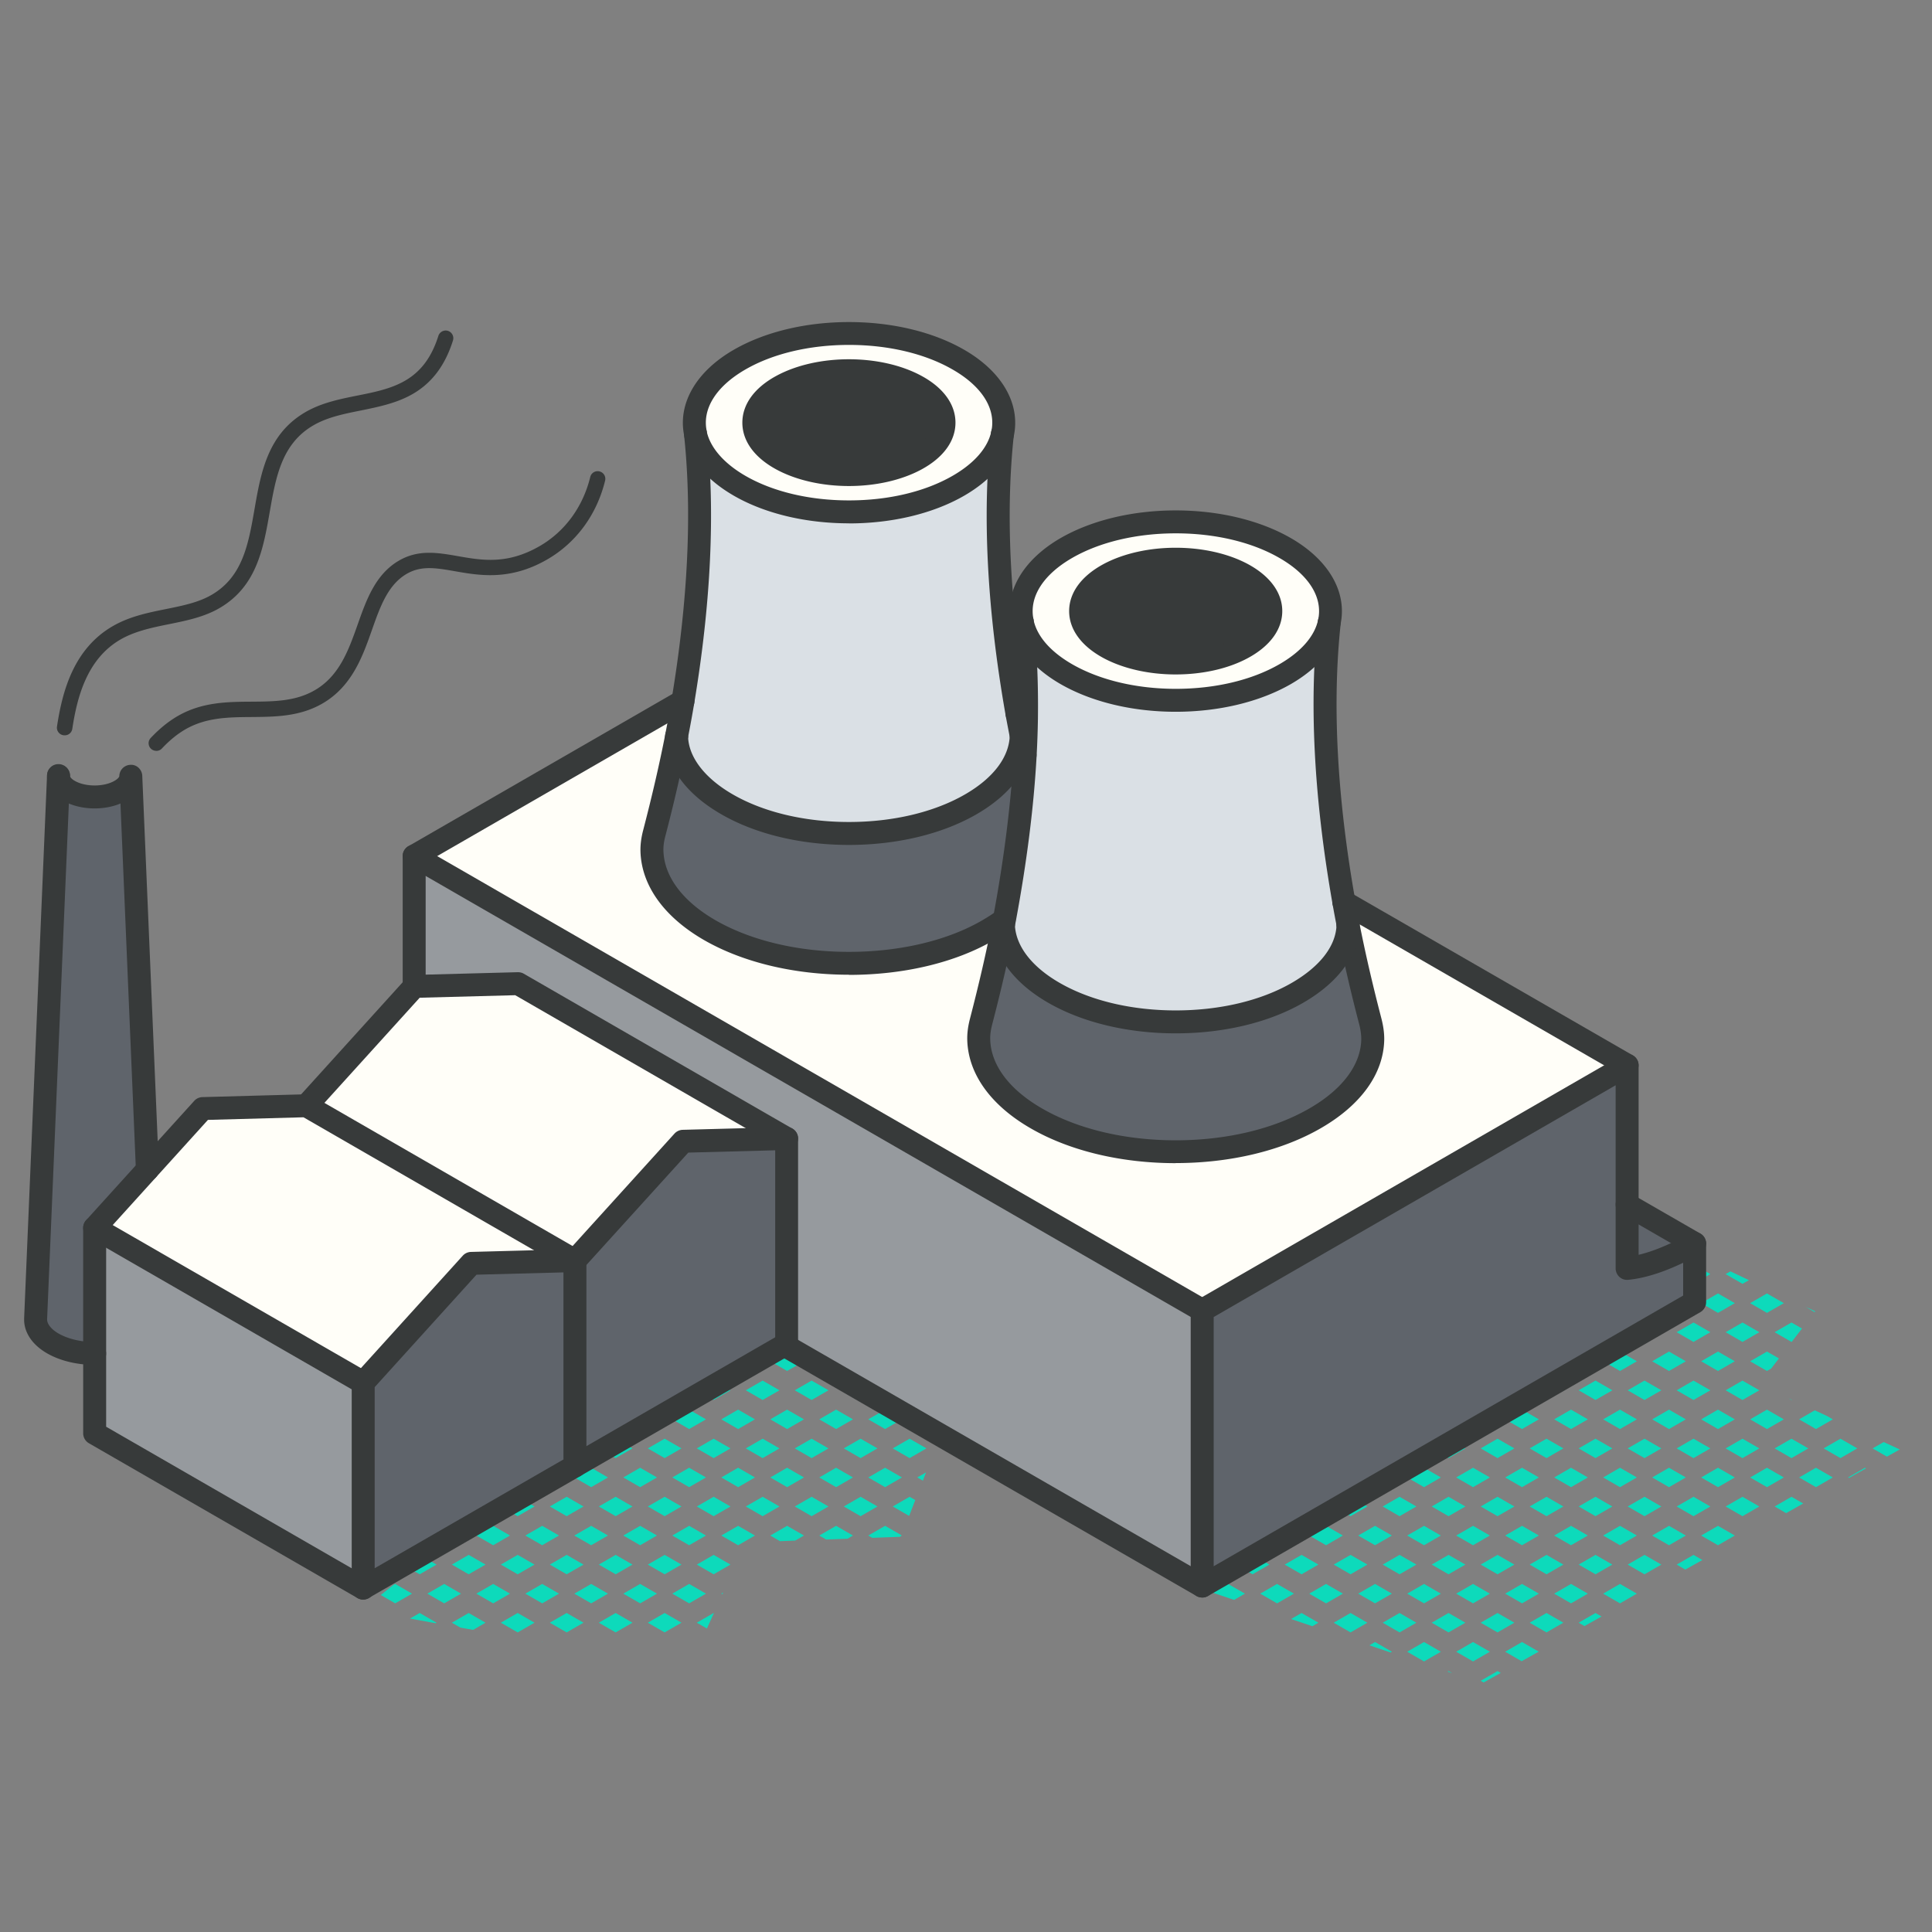 <svg xmlns="http://www.w3.org/2000/svg" width="240" height="240" fill="none"><rect width="100%" height="100%" fill="#808080" stroke="none"/><g clip-path="url(#a)"><path fill="#0DDABB" d="m117.455 176.705.248-.637-1.665-.959-2.092 1.206 2.092 1.206 1.417-.816Zm1.561-3.997.276-.703-.571-.294-1.731.997 1.655.95.371-.95Zm-6.021 1.204 2.092-1.206-2.092-1.206-2.092 1.206 2.092 1.206Zm2.045 8.994-1.094.627.694.399.4-1.026Zm-2.995-13.805-2.093-1.206-2.092 1.206 2.092 1.206 2.093-1.206Zm0 7.214-2.093-1.206-2.092 1.206 2.092 1.206 2.093-1.206Zm-3.043-3.609-2.093-1.206-2.092 1.206 2.092 1.206 2.093-1.206Zm3.043 10.828-2.093-1.206-2.092 1.206 2.092 1.206 2.093-1.206Zm.95-2.403 2.092-1.206-2.092-1.206-2.092 1.206 2.092 1.206Zm-1.027 9.665.029-.076-2.045-1.177-2.092 1.206.495.285 3.423-.124.19-.114Zm-1.065-3.656 2.035 1.168.761-1.966-.704-.408-2.092 1.206Zm-1.901 0-2.093-1.206-2.092 1.206 2.092 1.206 2.093-1.206Zm-3.043-18.039-2.093-1.206-2.092 1.206 2.092 1.206 2.093-1.206Zm.95-2.404.894-.512-2.225-1.13-.761.436 2.092 1.206Zm-.95 9.618-2.093-1.206-2.092 1.206 2.092 1.206 2.093-1.206Zm-5.135-2.403 2.092-1.206-2.092-1.206-2.093 1.206 2.093 1.206Zm5.135 9.622-2.093-1.206-2.092 1.206 2.092 1.206 2.093-1.206Zm.95-2.403 2.093-1.206-2.093-1.206-2.092 1.206 2.092 1.206Zm-1.626 10.017.676-.399-2.093-1.206-2.092 1.206.847.494 2.662-.095Zm-4.459-2.802 2.092-1.206-2.092-1.206-2.093 1.206 2.093 1.206Zm-1.218-26.314-2.225-1.13-1.692.978 2.092 1.206 1.825-1.054Zm.267 7.069-2.093-1.206-2.091 1.206 2.092 1.206 2.092-1.206Zm.951-2.404 2.092-1.206-2.092-1.206-2.093 1.206 2.093 1.206Zm-6.086 0 2.092-1.206-2.092-1.206-2.093 1.206 2.093 1.206Zm5.135 9.618-2.093-1.206-2.091 1.206 2.092 1.206 2.092-1.206Zm-5.135-2.403 2.092-1.206-2.092-1.206-2.093 1.206 2.093 1.206Zm5.135 9.622-2.093-1.206-2.091 1.206 2.092 1.206 2.092-1.206Zm.951-2.403 2.092-1.206-2.092-1.206-2.093 1.206 2.093 1.206Zm-6.086 0 2.092-1.206-2.092-1.206-2.093 1.206 2.093 1.206Zm.951 9.618 1.207.703 1.893-.076 1.084-.627-2.093-1.206-2.091 1.206Zm1.141-3.609-2.092-1.206-2.093 1.206 2.093 1.206 2.092-1.206Zm-5.136-24.05 2.092-1.206-.78-.446-1.75 1.405.438.247Zm2.093 6.011-2.092-1.206-2.092 1.206 2.092 1.206 2.092-1.206Zm-5.136-2.406 2.092-1.206-1.616-.93-1.75 1.396 1.274.74Zm5.136 9.62-2.092-1.206-2.092 1.206 2.092 1.206 2.092-1.206Zm-5.135 2.404-2.092 1.206 2.092 1.206 2.092-1.206-2.092-1.206Zm0-4.807 2.092-1.206-2.092-1.206-2.092 1.206 2.092 1.206Zm5.135 9.622-2.092-1.206-2.092 1.206 2.092 1.206 2.092-1.206Zm-4.184 7.215 2.092 1.206 2.092-1.206-2.092-1.206-2.092 1.206Zm-.951 2.403-2.092 1.206 2.092 1.206 2.092-1.206-2.092-1.206Zm0-4.806 2.092-1.206-2.092-1.206-2.092 1.206 2.092 1.206Zm1.084 9.695.095-.209-.228.133.133.076Zm-1.084 2.33-2.092 1.206 1.255.722.865-1.909-.028-.019Zm-.952-31.27-2.091-1.206-2.092 1.206 2.092 1.206 2.092-1.206Zm0 7.214-2.091-1.206-2.092 1.206 2.092 1.206 2.092-1.206Zm-5.134 2.404-2.092 1.206 2.092 1.206 2.092-1.206-2.092-1.206Zm0-4.807 2.092-1.206-2.092-1.206-2.092 1.206 2.092 1.206Zm5.134 9.622-2.091-1.206-2.092 1.206 2.092 1.206 2.092-1.206Zm0 7.215-2.091-1.206-2.092 1.206 2.092 1.206 2.092-1.206Zm-5.134 2.403-2.092 1.206 2.092 1.206 2.092-1.206-2.092-1.206Zm0-4.806 2.092-1.206-2.092-1.206-2.092 1.206 2.092 1.206Zm3.043 8.416-2.092 1.206 2.092 1.206 2.092-1.206-2.092-1.206Zm-3.043 3.609-2.092 1.206 2.092 1.206 2.092-1.206-2.092-1.206Zm-.951-24.056-2.092-1.206-2.092 1.206 2.092 1.206 2.092-1.206Zm-5.135 2.404-2.092 1.206 2.092 1.206 2.092-1.206-2.092-1.206Zm5.135 4.815-2.092-1.206-2.092 1.206 2.092 1.206 2.092-1.206Zm0 7.215-2.092-1.206-2.092 1.206 2.092 1.206 2.092-1.206Zm-5.135 2.403-2.092 1.206 2.092 1.206 2.092-1.206-2.092-1.206Zm2.092-6.012-2.092-1.206-2.092 1.206 2.092 1.206 2.092-1.206Zm.951 9.622-2.092 1.206 2.092 1.206 2.092-1.206-2.092-1.206Zm-3.043 3.609-2.092 1.206 2.092 1.206 2.092-1.206-2.092-1.206Zm-.952-24.055-.608-.351-1.75 1.405.266.152 2.092-1.206Zm-4.497 2.774-1.75 1.405 1.113.636 2.092-1.206-1.455-.835Zm4.498 4.444-2.092-1.206-2.092 1.206 2.092 1.206 2.092-1.206Zm0 7.215-2.092-1.206-2.092 1.206 2.092 1.206 2.092-1.206Zm-5.135 2.403-2.092 1.206 2.092 1.206 2.092-1.206-2.092-1.206Zm0-4.806 2.092-1.206-2.092-1.206-2.092 1.206 2.092 1.206Zm3.043 8.416-2.092 1.206 2.092 1.206 2.092-1.206-2.092-1.206Zm-3.043 3.609-2.092 1.206 2.092 1.206 2.092-1.206-2.092-1.206Zm-.951-16.837-2.093-1.206-1.274.741-.684.541 1.959 1.13 2.092-1.206Zm0 7.215-2.092-1.206-2.092 1.206 2.092 1.206 2.092-1.206ZM66.4 187.14l-2.092-1.206-2.092 1.206 2.092 1.206 2.092-1.206Zm3.043 10.828-2.092-1.206-2.092 1.206 2.092 1.206 2.092-1.206Zm-5.135 2.403-2.092 1.206 2.092 1.206 2.092-1.206-2.092-1.206Zm3.014 3.625.095.019-.066-.038-.029.019Zm-3.965-13.247-2.092-1.206-2.092 1.206 2.092 1.206 2.092-1.206Zm-5.135 2.403-2.092 1.206 2.092 1.206 2.092-1.206-2.092-1.206Zm3.043 3.61-2.092 1.206 2.092 1.206 2.092-1.206-2.092-1.206Zm-3.043 3.609-2.092 1.206 1.055.608 1.588.285 1.541-.893-2.092-1.206Zm6.086-4.807 2.092-1.206-2.092-1.206-2.092 1.206 2.092 1.206Zm-7.038-4.815-.446-.257-1.75 1.406.105.057 2.092-1.206Zm-4.336 2.868-1.75 1.406.952.541 2.092-1.206-1.294-.741Zm2.244 3.145-2.092 1.206 2.092 1.206 2.092-1.206-2.092-1.206Zm-3.043 3.609-1.207.693 3.195.58.105-.067-2.093-1.206Zm-3.042-3.609-.267.152-1.521 1.225 1.788 1.035 2.091-1.206-2.091-1.206Zm180.593-13.171 2.12-1.187-.133-.076-2.092 1.206.105.057Zm5.03-2.821 1.284-.712-1.997-.921-1.379.788 1.778 1.025.314-.18Zm-6.086.361 2.092-1.206-2.092-1.206-2.092 1.206 2.092 1.206Zm-3.138-18.233-1.226-.57 1.15.665.076-.095Zm-1.645 2.137-1.303-.75-2.092 1.206 2.092 1.206.038-.019 1.265-1.643Zm3.832 11.281-.741-.427-1.503-.694-1.94 1.121 2.092 1.206 2.092-1.206Zm-5.135 2.403-2.092 1.206 2.092 1.206 2.092-1.206-2.092-1.206Zm3.043 3.609-2.092 1.206 2.092 1.206 2.092-1.206-2.092-1.206Zm-1.588 4.441-1.455-.835-2.092 1.206 1.427.826 2.12-1.197Zm-4.498-26.093-2.092 1.206 2.092 1.206 2.092-1.206-2.092-1.206Zm.514 9.336.97-1.263-1.484-.854-2.092 1.206 2.092 1.206.514-.295Zm-3.557 1.488-2.092 1.206 2.092 1.206 2.092-1.206-2.092-1.206Zm0-4.803 2.092-1.206-2.092-1.206-2.092 1.206 2.092 1.206Zm3.043 8.412-2.092 1.206 2.092 1.206 2.092-1.206-2.092-1.206Zm-3.043 3.61-2.092 1.206 2.092 1.206 2.092-1.206-2.092-1.206Zm5.716-5.024.371.219.047-.019-.418-.2Zm-.581 9.839-2.092-1.206-2.092 1.206 2.092 1.206 2.092-1.206Zm-3.043 3.606-2.092-1.206-2.092 1.206 2.092 1.206 2.092-1.206Zm-3.043-25.258-2.092-1.206-2.092 1.206 2.092 1.206 2.092-1.206Zm.172-3.607-.723-.341-.59.341 2.092 1.206.799-.455-1.578-.751Zm-3.215-.003-2.092-1.206-2.092 1.206 2.092 1.206 2.092-1.206Zm.951 9.623-2.092 1.206 2.092 1.206 2.092-1.206-2.092-1.206Zm-.951-2.404-2.092-1.206-2.092 1.206 2.092 1.206 2.092-1.206Zm3.043 10.824-2.092-1.206-2.092 1.206 2.092 1.206 2.092-1.206Zm-5.135 2.404-2.092 1.206 2.092 1.206 2.092-1.206-2.092-1.206Zm2.092-6.013-2.092-1.206-2.092 1.206 2.092 1.206 2.092-1.206Zm3.043 10.828-2.092-1.206-2.092 1.206 2.092 1.206 2.092-1.206Zm0 7.215-2.092-1.206-2.092 1.206 2.092 1.206 2.092-1.206Zm-3.043-3.609-2.092-1.206-2.092 1.206 2.092 1.206 2.092-1.206Zm-2.006 7.218 1.017-.569-1.103-.637-2.092 1.206 1.075.618 1.103-.618Zm-1.664-39.33-2.301-1.083-1.256.722 2.092 1.206 1.465-.845Zm-4.508 2.038-2.092 1.206 2.092 1.206 2.092-1.206-2.092-1.206Zm3.043 3.61-2.092 1.206 2.092 1.206 2.092-1.206-2.092-1.206Zm2.092 8.425-2.092-1.206-2.092 1.206 2.092 1.206 2.092-1.206Zm-5.135-2.404 2.092-1.206-2.092-1.206-2.092 1.206 2.092 1.206Zm5.135 9.618-2.092-1.206-2.092 1.206 2.092 1.206 2.092-1.206Zm-5.135 2.404-2.092 1.206 2.092 1.206 2.092-1.206-2.092-1.206Zm0-4.807 2.092-1.206-2.092-1.206-2.092 1.206 2.092 1.206Zm3.043 8.416-2.092 1.206 2.092 1.206 2.092-1.206-2.092-1.206Zm2.092 8.421-2.092-1.206-2.092 1.206 2.092 1.206 2.092-1.206Zm-5.135 2.403-2.092 1.206 2.092 1.206 2.092-1.206-2.092-1.206Zm0-4.806 2.092-1.206-2.092-1.206-2.092 1.206 2.092 1.206Zm-3.043-34.885-2.092 1.206 2.092 1.206 2.093-1.206-2.093-1.206Zm-.95-2.402-.343-.2-1.921-.902-1.921 1.102 2.092 1.206 2.093-1.206Zm3.043 10.823-2.093-1.206-2.092 1.206 2.092 1.206 2.093-1.206Zm-3.043-3.61-2.093-1.206-2.092 1.206 2.092 1.206 2.093-1.206Zm3.043 10.829-2.093-1.206-2.092 1.206 2.092 1.206 2.093-1.206ZM198.2 171.5l-2.092 1.206 2.092 1.206 2.093-1.206-2.093-1.206Zm2.093-6.009-2.093-1.206-2.092 1.206 2.092 1.206 2.093-1.206Zm.95 9.618-2.092 1.206 2.092 1.206 2.093-1.206-2.093-1.206Zm-3.043 3.61-2.092 1.206 2.092 1.206 2.093-1.206-2.093-1.206Zm5.136 4.815-2.093-1.206-2.092 1.206 2.092 1.206 2.093-1.206Zm0 7.215-2.093-1.206-2.092 1.206 2.092 1.206 2.093-1.206Zm-5.136 2.403-2.092 1.206 2.092 1.206 2.093-1.206-2.093-1.206Zm2.093-6.012-2.093-1.206-2.092 1.206 2.092 1.206 2.093-1.206Zm3.043 10.828-2.093-1.206-2.092 1.206 2.092 1.206 2.093-1.206Zm-8.122-49.341-.58-.275.523.303.057-.028Zm2.036 6.04-2.092-1.206-2.093 1.206 2.093 1.206 2.092-1.206Zm-5.135-2.403 2.092-1.206-2.092-1.206-2.093 1.206 2.093 1.206Zm5.135 9.618-2.092-1.206-2.093 1.206 2.093 1.206 2.092-1.206Zm-5.135-2.404 2.092-1.206-2.092-1.206-2.093 1.206 2.093 1.206Zm3.043 8.417-2.093 1.206 2.093 1.206 2.092-1.206-2.092-1.206Zm-.951-2.404-2.092-1.206-2.093 1.206 2.093 1.206 2.092-1.206Zm3.043 10.824-2.092-1.206-2.093 1.206 2.093 1.206 2.092-1.206Zm-5.135 2.404-2.093 1.206 2.093 1.206 2.092-1.206-2.092-1.206Zm0-4.807 2.092-1.206-2.092-1.206-2.093 1.206 2.093 1.206Zm5.135 9.622-2.092-1.206-2.093 1.206 2.093 1.206 2.092-1.206Zm0 7.215-2.092-1.206-2.093 1.206 2.093 1.206 2.092-1.206Zm-5.135 2.403-2.093 1.206 2.093 1.206 2.092-1.206-2.092-1.206Zm0-4.806 2.092-1.206-2.092-1.206-2.093 1.206 2.093 1.206Zm5.135 9.622-2.092-1.206-2.093 1.206 2.093 1.206 2.092-1.206Zm.323 3.609 1.379-.769-.752-.437-2.092 1.206.723.418.742-.418Zm-3.366 0-2.092-1.206-2.093 1.206 2.093 1.206 2.092-1.206Zm-3.043-54.129-2.092-1.206-2.093 1.206 2.093 1.206 2.092-1.206Zm0 7.219-2.092-1.206-2.093 1.206 2.093 1.206 2.092-1.206Zm-5.135 2.399-2.092 1.206 2.092 1.206 2.092-1.206-2.092-1.206Zm0-4.802 2.092-1.206-2.092-1.206-2.092 1.206 2.092 1.206Zm3.043 8.412-2.093 1.206 2.093 1.206 2.092-1.206-2.092-1.206Zm2.092 8.425-2.092-1.206-2.093 1.206 2.093 1.206 2.092-1.206Zm-5.135-2.404 2.092-1.206-2.092-1.206-2.092 1.206 2.092 1.206Zm5.135 9.618-2.092-1.206-2.093 1.206 2.093 1.206 2.092-1.206Zm-5.135 2.404-2.092 1.206 2.092 1.206 2.092-1.206-2.092-1.206Zm0-4.807 2.092-1.206-2.092-1.206-2.092 1.206 2.092 1.206Zm5.135 9.622-2.092-1.206-2.093 1.206 2.093 1.206 2.092-1.206Zm0 7.215-2.092-1.206-2.093 1.206 2.093 1.206 2.092-1.206Zm-5.135 2.403-2.092 1.206 2.092 1.206 2.092-1.206-2.092-1.206Zm0-4.806 2.092-1.206-2.092-1.206-2.092 1.206 2.092 1.206Zm5.135 9.622-2.092-1.206-2.093 1.206 2.093 1.206 2.092-1.206Zm-2.092 6.009-2.093 1.206 2.045 1.177 2.121-1.187-2.073-1.196Zm-2.644 3.837-.399-.228-2.092 1.206.37.209 2.121-1.187Zm1.693-6.237-2.092-1.206-2.092 1.206 2.092 1.206 2.092-1.206Zm-5.135-48.116-2.092 1.206 2.092 1.206 2.092-1.206-2.092-1.206Zm2.092 8.421-2.092-1.206-2.092 1.206 2.092 1.206 2.092-1.206Zm-5.135-2.404 2.092-1.206-2.092-1.206-2.092 1.206 2.092 1.206Zm5.135 9.623-2.092-1.206-2.092 1.206 2.092 1.206 2.092-1.206Zm-5.135-2.404 2.092-1.206-2.092-1.206-2.092 1.206 2.092 1.206Zm5.135 9.618-2.092-1.206-2.092 1.206 2.092 1.206 2.092-1.206Zm-5.135 2.404-2.092 1.206 2.092 1.206 2.092-1.206-2.092-1.206Zm0-4.807 2.092-1.206-2.092-1.206-2.092 1.206 2.092 1.206Zm5.135 9.622-2.092-1.206-2.092 1.206 2.092 1.206 2.092-1.206Zm0 7.215-2.092-1.206-2.092 1.206 2.092 1.206 2.092-1.206Zm-5.135 2.403-2.092 1.206 2.092 1.206 2.092-1.206-2.092-1.206Zm0-4.806 2.092-1.206-2.092-1.206-2.092 1.206 2.092 1.206Zm3.043 8.416-2.092 1.206 2.092 1.206 2.092-1.206-2.092-1.206Zm2.092 8.421-2.092-1.206-2.092 1.206 2.092 1.206 2.092-1.206Zm-5.136 2.403-.114.066.571.19-.457-.256Zm2.093-6.009-2.092-1.206-2.092 1.206 2.092 1.206 2.092-1.206Zm-3.044-39.695-2.092-1.206-1.617.93-.285.39 1.902 1.092 2.092-1.206Zm0 7.219-2.092-1.206-2.092 1.206 2.092 1.206 2.092-1.206Zm-5.135-2.404 2.092-1.206-2.092-1.206-.999.579-.656.884 1.655.949Zm5.135 9.618-2.092-1.206-2.092 1.206 2.092 1.206 2.092-1.206Zm-5.135-2.403 2.092-1.206-2.092-1.206-2.092 1.206 2.092 1.206Zm5.135 9.622-2.092-1.206-2.092 1.206 2.092 1.206 2.092-1.206Zm0 7.215-2.092-1.206-2.092 1.206 2.092 1.206 2.092-1.206Zm-5.135-2.403 2.092-1.206-2.092-1.206-2.092 1.206 2.092 1.206Zm5.135 9.622-2.092-1.206-2.092 1.206 2.092 1.206 2.092-1.206Zm0 7.215-2.092-1.206-2.092 1.206 2.092 1.206 2.092-1.206Zm-6.086-36.082-2.092-1.206-.381.227-1.027 1.368 1.408.817 2.092-1.206Zm0 7.214-2.092-1.206-2.092 1.206 2.092 1.206 2.092-1.206Zm-5.135 2.404-2.092 1.206 2.092 1.206 2.092-1.206-2.092-1.206Zm2.092-6.011-1.997-1.149-1.264 1.68 1.169.675 2.092-1.206Zm3.043 10.826-2.092-1.206-2.092 1.206 2.092 1.206 2.092-1.206Zm.951-2.403 2.092-1.206-2.092-1.206-2.092 1.206 2.092 1.206Zm-.951 9.618-2.092-1.206-2.092 1.206 2.092 1.206 2.092-1.206Zm-5.135 2.403-2.092 1.206 2.092 1.206 2.092-1.206-2.092-1.206Zm2.092-6.012-2.092-1.206-2.092 1.206 2.092 1.206 2.092-1.206Zm3.043 10.828-2.092-1.206-2.092 1.206 2.092 1.206 2.092-1.206Zm.951-2.404 2.092-1.206-2.092-1.206-2.092 1.206 2.092 1.206Zm-.951 9.619-2.092-1.206-.704.408 2.634.893.162-.095Zm-1.141-3.606 2.092 1.206 2.092-1.206-2.092-1.206-2.092 1.206Zm-1.902 0-2.092-1.206-2.092 1.206 2.092 1.206 2.092-1.206Zm-3.043-25.262-1.75-1.006-1.264 1.68.922.532 2.092-1.206Zm0 7.219-2.092-1.206-2.092 1.206 2.092 1.206 2.092-1.206Zm-5.135-2.404 2.092-1.206-1.512-.873-1.255 1.69.675.389Zm5.135 9.619-2.092-1.206-2.092 1.206 2.092 1.206 2.092-1.206Zm-5.135-2.403 2.092-1.206-2.092-1.206-2.092 1.206 2.092 1.206Zm5.135 9.622-2.092-1.206-2.092 1.206 2.092 1.206 2.092-1.206Zm-5.078 3.609 1.283.437.752-.437-2.092-1.206-1.303.75 1.36.456Zm-.057-6.013 2.092-1.206-2.092-1.206-2.092 1.206 2.092 1.206Zm-.951-12.032-1.265-.731-1.255 1.69.428.247 2.092-1.206Zm0 7.217-2.092-1.206-2.092 1.206 2.092 1.206 2.092-1.206Zm-3.043-3.609-1.018-.589-1.255 1.69.181.105 2.092-1.206Zm.951 12.034 2.092-1.206-2.092-1.206-2.092 1.206 2.092 1.206Zm-.951-4.816-2.092-1.206-2.092 1.206 2.092 1.206 2.092-1.206Zm-3.043-3.607-.77-.446-1.17 1.567 1.94-1.121Zm-3.566 3.304-.799 1.073 1.322-.769-.523-.304Zm3.567 3.913-2.093-1.206-1.892 1.092 2.644.892 1.341-.778Z"/><path fill="#5F646B" d="M210.515 154.47s-4.422 2.716-8.387 3.086v-7.919l8.387 4.833Z"/><path fill="#5F646B" d="M202.128 157.557c3.965-.37 8.387-3.076 8.387-3.076v7.273l-61.174 35.269v-34.252l52.787-30.435v25.221Z"/><path fill="#FFFEF8" d="M124.645 114.854a201.148 201.148 0 0 1-2.767 12.022c-.19.741-.314 1.501-.295 2.251.086 3.561 2.463 7.093 7.161 9.8 4.774 2.763 11.04 4.14 17.307 4.14 6.267 0 12.524-1.377 17.307-4.14 4.698-2.707 7.113-6.239 7.17-9.8.01-.75-.114-1.51-.304-2.251a201.836 201.836 0 0 1-2.767-12.012v-.019c-.181-.931-.362-1.861-.523-2.792l35.194 20.284-52.787 30.434-97.89-56.425L84.84 87.098a133.955 133.955 0 0 1-.79 4.34v.018a202.555 202.555 0 0 1-2.767 12.013c-.19.74-.314 1.491-.294 2.26.104 3.551 2.462 7.084 7.16 9.8 4.774 2.753 11.04 4.13 17.307 4.13 6.267 0 12.543-1.348 17.307-4.13a24.742 24.742 0 0 0 2.007-1.311c-.038.209-.076.428-.124.636Z"/><path fill="#DAE0E5" d="M167.457 114.845v.019c-.057 3.067-2.206 6.115-6.267 8.461-4.174 2.412-9.661 3.618-15.139 3.618-5.477 0-10.955-1.206-15.139-3.618-4.06-2.346-6.152-5.394-6.266-8.47.047-.209.085-.428.123-.637 1.274-6.789 2.216-13.655 2.568-20.388.085-1.519.142-3.02.161-4.51.067-4.093-.085-8.11-.504-11.984.523 2.345 2.349 4.606 5.468 6.41 3.756 2.165 8.673 3.247 13.589 3.247 4.917 0 9.833-1.082 13.589-3.247 3.129-1.804 4.945-4.065 5.478-6.41-1.18 10.94-.257 22.933 1.816 34.717.162.931.342 1.861.523 2.792Z"/><path fill="#FFFEF8" d="M165.117 77.334c-.532 2.346-2.349 4.606-5.477 6.41-3.756 2.165-8.673 3.248-13.589 3.248s-9.833-1.083-13.589-3.248c-3.119-1.804-4.945-4.064-5.468-6.41v-.066c-.694-3.276 1.132-6.685 5.477-9.192 3.757-2.165 8.673-3.248 13.589-3.248 4.917 0 9.833 1.083 13.589 3.248 4.384 2.526 6.201 5.963 5.478 9.258h-.01Zm-10.707 3.124c4.612-2.516 4.612-6.59 0-9.106-4.612-2.507-12.087-2.507-16.699 0-4.612 2.516-4.612 6.59 0 9.106 4.612 2.517 12.087 2.517 16.699 0Z"/><path fill="#373A3A" d="M154.4 71.353c4.612 2.516 4.612 6.59 0 9.107-4.612 2.516-12.087 2.516-16.699 0-4.612-2.517-4.612-6.59 0-9.107 4.612-2.507 12.087-2.507 16.699 0Z"/><path fill="#969A9E" d="M149.341 162.773v34.252l-51.893-29.913.276-.161v-25.516l-33.359-19.239-12.876.342-.038.038v-16.228l97.89 56.425Z"/><path fill="#FFFEF8" d="M127.498 89.319c-.019 1.49-.076 2.991-.162 4.51a384.55 384.55 0 0 1-.998-5.184l1.16.674Z"/><path fill="#5F646B" d="M127.336 93.83c-.352 6.733-1.265 13.608-2.567 20.388-.609.447-1.284.883-2.007 1.311-4.764 2.782-11.04 4.131-17.307 4.131-6.267 0-12.533-1.377-17.307-4.131-4.698-2.716-7.056-6.249-7.16-9.8-.02-.769.104-1.519.294-2.26a202.591 202.591 0 0 0 2.767-12.012c.114 3.067 2.206 6.124 6.267 8.46 4.184 2.412 9.662 3.618 15.139 3.618 5.477 0 10.955-1.206 15.139-3.618 4.07-2.345 6.162-5.403 6.267-8.48.152.798.314 1.596.475 2.394Z"/><path fill="#DAE0E5" d="M126.861 91.439c-.104 3.077-2.196 6.134-6.266 8.48-4.185 2.412-9.662 3.618-15.139 3.618-5.478 0-10.955-1.206-15.14-3.618-4.06-2.336-6.21-5.394-6.266-8.461v-.02c.285-1.443.551-2.886.79-4.339 1.91-11.272 2.671-22.695 1.559-33.17.523 2.346 2.349 4.606 5.468 6.41 3.746 2.166 8.672 3.248 13.589 3.248 4.916 0 9.832-1.082 13.588-3.248 3.129-1.804 4.945-4.064 5.478-6.41-1.179 10.95-.266 22.933 1.816 34.718.162.93.333 1.87.523 2.792Z"/><path fill="#5F646B" d="M121.878 126.877a201.148 201.148 0 0 0 2.767-12.022c.114 3.077 2.206 6.125 6.267 8.471 4.184 2.412 9.661 3.618 15.139 3.618 5.477 0 10.964-1.206 15.139-3.618 4.06-2.346 6.152-5.394 6.266-8.461a202.626 202.626 0 0 0 2.768 12.012c.19.741.314 1.501.304 2.251-.057 3.561-2.472 7.093-7.17 9.8-4.783 2.763-11.041 4.14-17.307 4.14-6.267 0-12.534-1.377-17.307-4.14-4.698-2.707-7.075-6.239-7.161-9.8-.019-.75.105-1.51.295-2.251Z"/><path fill="#FFFEF8" d="M124.522 53.928c-.533 2.346-2.349 4.606-5.478 6.41-3.756 2.165-8.672 3.248-13.589 3.248-4.916 0-9.842-1.083-13.589-3.248-3.119-1.804-4.945-4.064-5.468-6.41v-.066c-.694-3.276 1.132-6.686 5.478-9.193 3.746-2.165 8.672-3.247 13.589-3.247 4.916 0 9.832 1.082 13.589 3.248 4.384 2.525 6.2 5.963 5.477 9.258h-.009Zm-10.718 3.124c4.613-2.507 4.613-6.59 0-9.097-4.612-2.516-12.086-2.516-16.698 0-4.612 2.507-4.612 6.59 0 9.097 4.612 2.517 12.086 2.517 16.698 0Z"/><path fill="#373A3A" d="M113.804 47.954c4.612 2.507 4.612 6.59 0 9.097-4.612 2.516-12.086 2.516-16.698 0-4.612-2.507-4.612-6.59 0-9.097 4.612-2.517 12.086-2.517 16.698 0Z"/><path fill="#5F646B" d="M97.724 141.434v25.515l-26.303 15.165v-25.515l13.437-14.824 12.866-.341Z"/><path fill="#FFFEF8" d="m97.724 141.434-12.867.342-13.436 14.823-33.36-19.239 13.428-14.823 12.876-.342 33.359 19.239Z"/><path fill="#5F646B" d="M71.421 182.113v.01l-26.303 15.155v-25.515l13.427-14.823 12.876-.342v25.515Z"/><path fill="#FFFEF8" d="m71.42 156.598-12.875.342-13.427 14.823-33.36-19.229 13.428-14.823 12.876-.352 33.359 19.239Z"/><path fill="#969A9E" d="M45.118 171.765v25.515l-33.36-19.229v-25.516l33.36 19.23Z"/><path fill="#5F646B" d="m16.247 96.442 2.064 48.857-6.552 7.236v15.593c-1.883 0-3.756-.418-5.192-1.244-1.484-.855-2.197-1.985-2.14-3.096L7.27 96.414c0 .655.438 1.33 1.313 1.833 1.75 1.016 4.593 1.016 6.342 0 .875-.494 1.313-1.15 1.322-1.805Z"/><path fill="#373A3A" d="M11.758 169.552c-2.196 0-4.298-.512-5.905-1.433-1.902-1.092-2.939-2.697-2.853-4.407l2.843-67.421a1.413 1.413 0 0 1 1.484-1.367c.79.037 1.398.702 1.37 1.49l-2.844 67.441c-.029.598.504 1.272 1.426 1.804 1.16.665 2.796 1.054 4.48 1.054a1.423 1.423 0 1 1 0 2.849v-.01Z"/><path fill="#373A3A" d="M18.31 146.724a1.43 1.43 0 0 1-1.426-1.367l-1.92-45.543c-2.15.912-5.126.807-7.095-.342-1.284-.74-2.025-1.852-2.025-3.067 0-.788.637-1.424 1.426-1.424.79 0 1.427.636 1.427 1.424 0 .085.142.342.599.598 1.312.76 3.604.76 4.916 0 .504-.285.609-.532.609-.589a1.428 1.428 0 0 1 1.407-1.405c.751-.047 1.417.589 1.445 1.367l2.064 48.857a1.42 1.42 0 0 1-1.37 1.482h-.056v.009Zm109.187-55.978c-.247 0-.494-.066-.713-.19l-1.16-.674a1.415 1.415 0 0 1-.513-1.946 1.42 1.42 0 0 1 1.949-.513l1.16.674c.685.399.913 1.263.514 1.947a1.43 1.43 0 0 1-1.237.712v-.01Zm74.63 43.015a1.41 1.41 0 0 1-.713-.19l-35.194-20.284a1.423 1.423 0 0 1-.523-1.946 1.428 1.428 0 0 1 1.949-.523l35.195 20.284a1.426 1.426 0 0 1-.714 2.659Zm-52.786 30.434c-.238 0-.485-.057-.714-.189l-97.89-56.426a1.424 1.424 0 0 1-.523-1.946 1.429 1.429 0 0 1 1.95-.523l97.89 56.426a1.424 1.424 0 0 1-.713 2.658Zm0 34.253c-.238 0-.485-.057-.714-.19l-51.893-29.912a1.425 1.425 0 1 1 1.427-2.469l51.893 29.912a1.425 1.425 0 0 1-.713 2.659ZM105.455 65.01c-5.382 0-10.47-1.224-14.302-3.437-3.386-1.956-5.516-4.491-6.143-7.33 0-.039-.02-.077-.02-.115v-.019c-.817-3.979 1.484-7.967 6.172-10.664 3.842-2.212 8.92-3.437 14.302-3.437 5.383 0 10.461 1.225 14.303 3.437 4.754 2.735 7.056 6.78 6.152 10.807-.637 2.84-2.767 5.374-6.152 7.33-3.842 2.213-8.93 3.438-14.303 3.438l-.009-.01Zm-17.65-11.347c.466 1.994 2.16 3.922 4.784 5.441 3.413 1.975 7.978 3.058 12.875 3.058 4.898 0 9.453-1.083 12.876-3.058 2.682-1.548 4.346-3.447 4.802-5.488.619-2.792-1.122-5.603-4.802-7.711-3.423-1.975-7.988-3.058-12.876-3.058-4.887 0-9.462 1.083-12.875 3.058-3.633 2.098-5.383 4.89-4.793 7.663 0 .029.01.067.019.095h-.01Z"/><path fill="#373A3A" d="M105.455 60.376c-3.252 0-6.505-.694-9.034-2.07-2.71-1.472-4.203-3.533-4.203-5.802 0-2.27 1.493-4.33 4.203-5.803 5.068-2.763 12.999-2.763 18.068 0 2.71 1.472 4.203 3.533 4.203 5.803 0 2.269-1.493 4.33-4.203 5.802-2.53 1.376-5.782 2.07-9.034 2.07Zm0-12.867c-2.796 0-5.592.57-7.665 1.7-1.73.94-2.72 2.136-2.72 3.294 0 1.159.99 2.355 2.71 3.296 4.156 2.27 11.174 2.27 15.33 0 1.721-.94 2.72-2.137 2.72-3.295 0-1.16-.989-2.365-2.711-3.296-2.082-1.13-4.868-1.7-7.664-1.7Zm0 73.575c-6.79 0-13.19-1.538-18.02-4.32-4.955-2.868-7.75-6.771-7.874-10.997-.02-.816.085-1.69.342-2.659 1.103-4.244 2.007-8.147 2.748-11.927a1.42 1.42 0 0 1 1.674-1.12c.77.152 1.274.902 1.122 1.671a207.07 207.07 0 0 1-2.786 12.098c-.19.712-.266 1.311-.247 1.861.095 3.201 2.386 6.258 6.447 8.613 4.403 2.536 10.299 3.941 16.594 3.941 6.295 0 12.239-1.396 16.584-3.931.666-.39 1.303-.798 1.883-1.225a1.428 1.428 0 0 1 1.693 2.298 27.89 27.89 0 0 1-2.13 1.396c-4.783 2.792-11.183 4.32-18.03 4.32v-.019Z"/><path fill="#373A3A" d="M84.049 92.862c-.095 0-.18 0-.276-.029a1.425 1.425 0 0 1-1.122-1.67c.276-1.406.542-2.85.78-4.303 2.035-12.23 2.558-23.255 1.55-32.77a1.423 1.423 0 0 1 1.407-1.652 1.42 1.42 0 0 1 1.417 1.243c0 .029 0 .057.01.095 1.027 9.772.513 21.062-1.57 33.55a149.33 149.33 0 0 1-.798 4.377 1.432 1.432 0 0 1-1.398 1.15v.009Zm43.287 2.394a1.423 1.423 0 0 1-1.398-1.14c-.161-.807-.837-4.263-1.008-5.222-2.311-13.095-2.929-24.908-1.835-35.098.067-.73.675-1.32 1.417-1.32.789 0 1.426.608 1.426 1.387v.218c-1.065 9.933-.466 21.48 1.807 34.319.162.911.837 4.368.989 5.147a1.433 1.433 0 0 1-1.398 1.709Z"/><path fill="#373A3A" d="M105.455 104.96c-5.962 0-11.592-1.348-15.852-3.808-4.431-2.545-6.913-5.982-6.98-9.667l2.853-.047v.019c.047 2.583 2.073 5.223 5.553 7.226 3.833 2.213 8.958 3.428 14.426 3.428s10.594-1.215 14.426-3.428c3.49-2.013 5.468-4.605 5.553-7.293a1.413 1.413 0 0 1 1.474-1.377c.79.029 1.408.684 1.379 1.472-.123 3.713-2.605 7.141-6.98 9.667-4.26 2.46-9.889 3.808-15.852 3.808Zm40.595-16.541c-5.372 0-10.45-1.225-14.302-3.438-3.385-1.956-5.515-4.501-6.143-7.33 0-.039-.009-.067-.019-.105v-.067c-.837-3.912 1.465-7.92 6.162-10.635 3.842-2.213 8.93-3.438 14.302-3.438 5.373 0 10.461 1.225 14.303 3.438 4.754 2.735 7.056 6.78 6.152 10.806-.637 2.84-2.767 5.375-6.152 7.331-3.852 2.213-8.93 3.438-14.303 3.438ZM128.401 77.07c.466 2.023 2.121 3.903 4.783 5.441 3.424 1.966 7.988 3.058 12.876 3.058 4.888 0 9.452-1.083 12.876-3.058 2.681-1.548 4.346-3.447 4.802-5.489.618-2.791-1.132-5.602-4.802-7.71-3.424-1.975-7.988-3.058-12.876-3.058-4.888 0-9.452 1.083-12.876 3.058-3.632 2.098-5.382 4.89-4.793 7.663 0 .019.01.057.019.095h-.009Z"/><path fill="#373A3A" d="M146.051 83.783c-3.253 0-6.505-.694-9.034-2.07-2.711-1.482-4.204-3.543-4.204-5.803s1.493-4.32 4.204-5.802c5.068-2.754 12.999-2.754 18.068 0 2.71 1.482 4.203 3.542 4.203 5.802s-1.493 4.321-4.203 5.802c-2.53 1.387-5.782 2.07-9.034 2.07Zm0-12.877c-2.796 0-5.592.57-7.665 1.7-1.721.94-2.71 2.146-2.71 3.304 0 1.159.989 2.365 2.72 3.305 4.155 2.27 11.173 2.27 15.329 0 1.73-.94 2.719-2.146 2.719-3.305 0-1.158-.989-2.364-2.719-3.304-2.073-1.13-4.869-1.69-7.665-1.69l-.009-.01Zm21.406 45.363a1.432 1.432 0 0 1-1.398-1.149c-.181-.94-.362-1.88-.523-2.82-2.311-13.114-2.929-24.927-1.836-35.097.067-.731.676-1.32 1.417-1.32.79 0 1.427.608 1.427 1.386v.219c-1.065 9.913-.466 21.46 1.807 34.318.161.921.342 1.842.513 2.773a1.424 1.424 0 0 1-1.132 1.671c-.095.019-.18.029-.275.029v-.01Z"/><path fill="#373A3A" d="M146.051 144.492c-6.8 0-13.2-1.539-18.021-4.33-4.973-2.868-7.769-6.771-7.874-10.997-.019-.826.095-1.69.343-2.64 1.103-4.254 2.006-8.157 2.748-11.936a1.428 1.428 0 0 1 1.674-1.121c.77.152 1.274.903 1.122 1.672-.752 3.836-1.664 7.796-2.787 12.107-.18.693-.266 1.301-.247 1.861.076 3.191 2.368 6.249 6.448 8.594 4.402 2.545 10.289 3.951 16.594 3.951 6.304 0 12.181-1.406 16.593-3.951 4.109-2.364 6.4-5.422 6.457-8.594 0-.55-.076-1.168-.256-1.87a205.022 205.022 0 0 1-2.787-12.098 1.426 1.426 0 0 1 1.122-1.672 1.424 1.424 0 0 1 1.674 1.121c.742 3.779 1.645 7.682 2.748 11.927.248.959.362 1.823.352 2.63-.076 4.217-2.872 8.119-7.883 11.006-4.831 2.792-11.231 4.33-18.02 4.33v.01Z"/><path fill="#373A3A" d="M124.645 116.27c-.105 0-.209-.01-.314-.038a1.415 1.415 0 0 1-1.074-1.7c.038-.161.066-.313.095-.475l.019-.104c1.35-7.236 2.206-14.035 2.548-20.208.086-1.595.143-3.057.162-4.453.057-4.216-.105-8.186-.495-11.794a1.424 1.424 0 0 1 1.408-1.662c.722 0 1.322.541 1.417 1.234 0 .029 0 .067.009.095.409 3.732.571 7.816.514 12.155a116.148 116.148 0 0 1-.162 4.568c-.342 6.296-1.217 13.218-2.587 20.568l-.019.095-.114.579a1.427 1.427 0 0 1-1.388 1.111l-.019.029Z"/><path fill="#373A3A" d="M146.051 128.367c-5.963 0-11.592-1.349-15.852-3.808-4.365-2.516-6.838-5.945-6.98-9.648l1.426-.057h1.427c.095 2.64 2.073 5.232 5.553 7.236 3.832 2.213 8.958 3.428 14.426 3.428s10.603-1.215 14.426-3.428c3.528-2.042 5.506-4.615 5.553-7.255a1.432 1.432 0 0 1 1.427-1.405h.009c.78 0 1.417.636 1.417 1.415-.067 3.722-2.548 7.15-6.98 9.714-4.251 2.459-9.88 3.808-15.852 3.808Zm3.289 70.081c-.247 0-.494-.067-.713-.19a1.432 1.432 0 0 1-.713-1.234v-34.252c0-.513.276-.979.713-1.235l52.787-30.435a1.422 1.422 0 0 1 1.427 0c.437.257.713.722.713 1.235v23.54c2.786-.655 5.515-2.193 6.095-2.535.238-.18.542-.285.866-.285.789 0 1.426.636 1.426 1.425v7.283c0 .513-.276.978-.713 1.234l-61.174 35.269a1.463 1.463 0 0 1-.714.189v-.009Zm1.427-34.85v30.966l58.321-33.625v-4.074c-1.759.845-4.346 1.89-6.828 2.118a1.4 1.4 0 0 1-1.093-.361 1.445 1.445 0 0 1-.466-1.054v-22.753l-49.934 28.792v-.009Z"/><path fill="#373A3A" d="M210.515 155.897c-.238 0-.485-.057-.714-.19l-8.387-4.834a1.423 1.423 0 0 1-.523-1.946 1.429 1.429 0 0 1 1.949-.523l8.388 4.834a1.425 1.425 0 0 1-.713 2.659ZM45.118 198.705a1.45 1.45 0 0 1-.713-.19 1.43 1.43 0 0 1-.714-1.234v-25.516c0-.351.133-.693.371-.959l13.428-14.823a1.419 1.419 0 0 1 1.017-.465l12.876-.342c.409 0 .76.133 1.036.399.276.265.428.636.428 1.016v25.525c0 .513-.275.978-.713 1.225l-26.303 15.155c-.219.124-.466.19-.713.19v.019Zm1.426-26.389v22.496l23.45-13.513v-23.236l-10.802.284-12.648 13.969Z"/><path fill="#373A3A" d="M45.117 198.704a1.41 1.41 0 0 1-.713-.19l-33.359-19.23a1.43 1.43 0 0 1-.713-1.234v-25.516c0-.351.133-.693.37-.959l13.428-14.823a1.42 1.42 0 0 1 1.018-.465l12.875-.352c.257-.028.523.057.752.19l33.359 19.239a1.425 1.425 0 1 1-1.427 2.469L37.7 138.793l-11.868.323-12.647 13.969v24.148l32.646 18.821a1.425 1.425 0 0 1-.714 2.659v-.009Z"/><path fill="#373A3A" d="M45.117 173.187a1.41 1.41 0 0 1-.713-.19l-33.36-19.229a1.425 1.425 0 1 1 1.427-2.469l33.36 19.229a1.425 1.425 0 0 1-.714 2.659Zm26.303 10.351a1.43 1.43 0 0 1-1.236-.712 1.427 1.427 0 0 1 .523-1.947l25.59-14.757v-23.227l-10.793.285-13.028 14.367a1.438 1.438 0 0 1-2.016.105 1.433 1.433 0 0 1-.104-2.013l13.436-14.824a1.444 1.444 0 0 1 1.018-.465l12.866-.342a1.413 1.413 0 0 1 1.464 1.415v25.516c0 .513-.275.978-.713 1.234l-26.303 15.165c-.228.133-.466.19-.713.19l.01.01Zm-19.97-59.537a1.423 1.423 0 0 1-1.426-1.424v-16.229c0-.513.276-.978.714-1.234l33.387-19.249a1.43 1.43 0 0 1 1.95.523c.39.683.161 1.547-.523 1.946l-32.675 18.84v15.403c0 .788-.637 1.424-1.426 1.424Z"/><path fill="#373A3A" d="M97.723 142.857a1.41 1.41 0 0 1-.713-.19l-33.007-19.039-11.868.313-13.018 14.368a1.43 1.43 0 0 1-2.016.104 1.433 1.433 0 0 1-.105-2.013l13.427-14.823a1.424 1.424 0 0 1 1.018-.466l12.876-.341c.276 0 .523.057.751.189l33.359 19.239a1.425 1.425 0 0 1-.713 2.659h.01ZM8.021 91.344s-.095 0-.143-.01a.948.948 0 0 1-.798-1.083c.656-4.32 2.035-9.647 6.941-12.477 2.093-1.206 4.394-1.671 6.62-2.118 2.053-.418 3.993-.807 5.62-1.747 3.889-2.241 4.602-6.324 5.353-10.645.799-4.596 1.636-9.354 6.362-12.089 1.997-1.148 4.26-1.604 6.447-2.041 2.14-.427 4.156-.836 5.896-1.842 1.987-1.15 3.3-2.925 4.137-5.565a.957.957 0 0 1 1.188-.627c.504.162.78.694.628 1.187-.97 3.087-2.596 5.261-4.992 6.648-2.007 1.158-4.28 1.614-6.467 2.06-2.13.427-4.137.836-5.867 1.833-3.956 2.288-4.679 6.41-5.44 10.768-.798 4.558-1.616 9.278-6.276 11.965-1.892 1.092-4.08 1.539-6.19 1.966-2.073.418-4.223.855-6.048 1.9-4.204 2.42-5.42 7.206-6.01 11.11a.942.942 0 0 1-.942.806h-.019Zm11.393 1.926a.945.945 0 0 1-.694-1.595c1.103-1.169 2.206-2.061 3.375-2.736 3.005-1.728 6.134-1.756 9.158-1.775 2.805-.02 5.449-.038 7.836-1.415 3.08-1.776 4.222-5.014 5.334-8.148 1.085-3.076 2.207-6.267 5.164-7.976 2.415-1.387 4.774-.978 7.284-.542 3.024.532 6.143 1.073 10.166-1.244 3.138-1.813 5.373-4.861 6.286-8.584a.939.939 0 0 1 1.15-.693.945.945 0 0 1 .695 1.149c-1.037 4.226-3.586 7.701-7.18 9.78-4.622 2.67-8.407 2.004-11.45 1.473-2.339-.409-4.193-.732-6 .313-2.349 1.358-3.31 4.074-4.327 6.96-1.16 3.296-2.482 7.037-6.171 9.164-2.815 1.624-5.84 1.643-8.768 1.671-2.91.02-5.649.048-8.226 1.52-.998.579-1.968 1.358-2.938 2.393a.943.943 0 0 1-.694.294v-.01Z"/></g><defs><clipPath id="a"><path fill="#fff" d="M3 40h233v169H3z"/></clipPath></defs></svg>